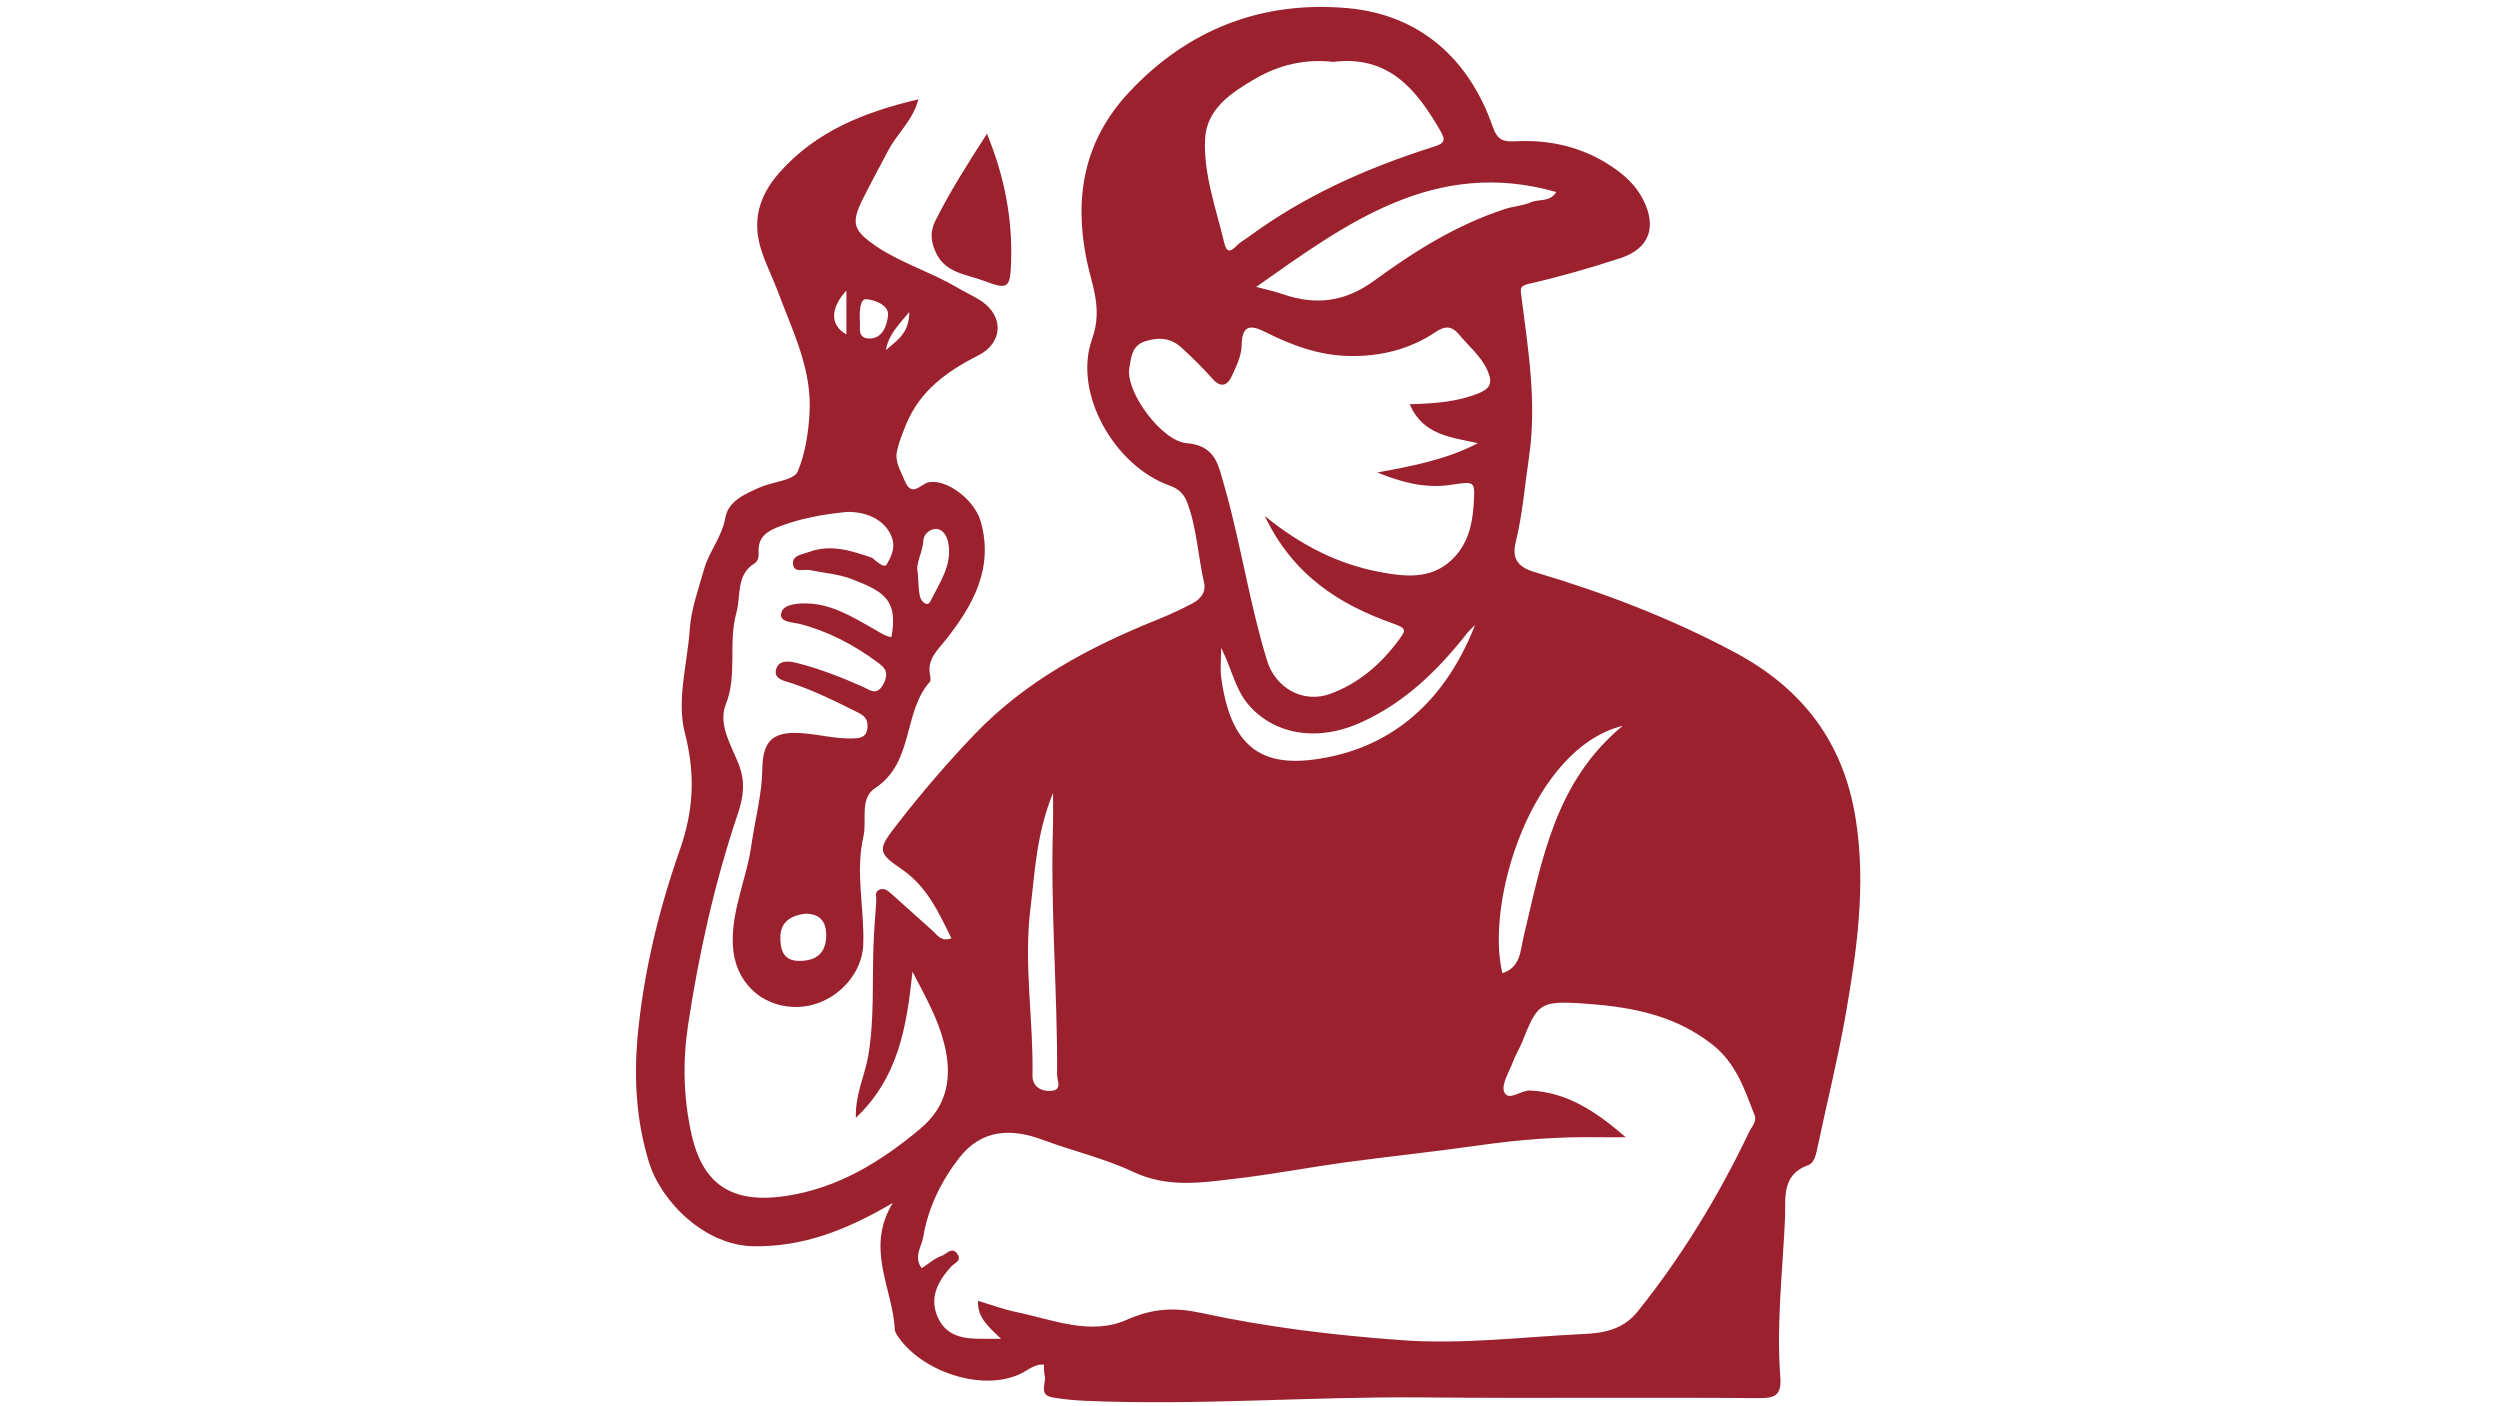<svg xmlns="http://www.w3.org/2000/svg" xmlns:xlink="http://www.w3.org/1999/xlink" width="2240" zoomAndPan="magnify" viewBox="0 0 1680 945" height="1260" preserveAspectRatio="xMidYMid meet" version="1.0"><path fill="#9c212f" d="M 1166.129 438.578 C 1122.977 415.473 1077.559 398.145 1030.895 384.328 C 1019.117 380.816 1016.059 374.359 1018.551 364.395 C 1023.195 345.477 1024.668 326.223 1027.496 307.082 C 1032.82 270.84 1027.043 235.617 1022.516 200.277 C 1021.723 193.824 1020.703 192.238 1028.176 190.539 C 1048.562 185.895 1068.84 180.004 1088.66 173.551 C 1108.367 167.207 1113.574 152.598 1104.176 134.133 C 1099.418 124.734 1091.828 117.711 1083.336 112.047 C 1063.629 98.797 1041.656 93.699 1018.098 94.945 C 1010.621 95.285 1006.316 94.492 1003.148 85.207 C 987.062 39.109 953.766 9.773 905.516 5.469 C 848.66 0.375 798.484 19.289 758.504 62.215 C 728.605 94.379 721.809 131.871 729.961 173.438 C 733.473 191.219 741.289 207.074 733.926 227.688 C 720.789 264.156 748.992 313.199 786.027 326.336 C 792.145 328.488 795.766 332 797.918 338.004 C 804.375 355.332 805.055 373.793 809.133 391.574 C 810.605 398.145 806.641 402.562 801.656 405.281 C 793.727 409.582 785.348 413.32 776.965 416.719 C 731.773 434.953 689.301 457.605 655.098 493.285 C 636.863 512.312 619.648 532.359 603.449 553.199 C 589.746 570.754 589.18 572.68 605.941 584.117 C 623.047 595.785 630.746 613.113 639.355 630.555 C 632.105 633.047 629.727 628.062 626.328 625.117 C 617.27 617.078 608.32 608.922 599.262 600.879 C 596.77 598.617 594.051 596.238 590.539 598.051 C 587.48 599.637 589.066 603.031 588.84 605.637 C 588.16 615.266 587.367 625.004 587.027 634.746 C 586.008 659.777 587.707 684.918 583.402 709.836 C 581.137 722.863 574.684 735.207 575.137 751.176 C 603.336 724.449 609.227 691.035 613.191 652.98 C 622.594 670.988 630.293 684.805 634.371 700.891 C 640.262 723.77 636.75 743.137 618.402 758.539 C 591.898 780.738 563.016 798.52 527.906 803.73 C 492.004 809.055 472.297 796.141 464.707 762.277 C 459.27 738.152 458.703 713.234 462.328 689.223 C 469.578 640.977 480.223 593.18 495.855 546.742 C 499.703 535.191 501.062 525.109 496.191 512.992 C 491.211 500.531 482.488 486.715 487.699 473.461 C 495.742 453.188 489.172 432.234 494.836 411.848 C 498.117 400.184 494.27 386.707 507.066 378.551 C 509.785 376.738 509.898 373.793 509.785 370.961 C 509.332 361.676 514.43 357.484 522.695 354.199 C 537.762 348.309 553.277 345.59 569.133 344.008 C 584.648 343.781 596.316 351.027 599.715 362.355 C 601.641 368.922 598.469 374.699 595.863 379.344 C 594.277 382.176 589.066 377.305 586.008 374.812 C 572.078 370.055 558.035 365.414 543.195 371.074 C 539.23 372.547 532.777 373.113 532.891 378.324 C 533.004 385.461 539.797 382.289 543.988 383.082 C 553.391 385.008 563.355 385.688 572.191 389.082 C 594.391 397.578 603.562 403.242 599.035 428.16 C 594.391 427.48 590.879 424.648 586.914 422.496 C 572.191 414.227 557.809 405.055 539.684 405.508 C 533.004 405.734 525.641 406.754 524.848 412.754 C 524.168 418.191 533.004 418.191 537.195 419.211 C 556.562 424.195 573.664 433.254 589.52 444.922 C 594.164 448.32 597.902 451.492 593.711 459.531 C 589.293 468.141 584.082 463.383 580.688 461.91 C 566.074 455.34 551.238 449.566 535.836 445.602 C 530.965 444.355 523.148 442.883 521.449 450.133 C 519.977 456.586 527.793 457.719 531.871 459.078 C 547.5 464.289 562.109 471.539 576.723 478.898 C 582.043 481.504 583.516 484.676 582.836 489.773 C 581.93 496 577.289 496.113 572.305 496.227 C 561.543 496.453 551.125 493.738 540.477 492.832 C 520.656 491.02 512.504 496.453 512.277 516.727 C 512.051 533.945 507.406 550.48 505.027 567.355 C 501.969 590.008 491.438 611.414 492.457 634.859 C 493.477 659.438 511.031 675.746 532.891 676.652 C 557.695 677.785 579.441 657.285 580.121 634.406 C 580.91 610.281 574.684 586.043 580.234 562.031 C 582.723 551.16 577.402 536.664 588.047 529.641 C 614.324 512.426 606.621 478.785 624.855 458.172 C 625.535 457.379 625.309 455.34 625.082 453.98 C 622.707 443.223 629.727 437.332 635.617 429.859 C 653.852 406.754 667.895 381.949 659.062 350.461 C 654.984 336.078 636.523 321.809 624.176 324.074 C 618.742 325.09 612.738 334.945 607.867 322.828 C 605.262 316.371 601.188 310.254 602.77 303.121 C 604.129 296.891 606.621 290.887 609 284.996 C 618.289 262.457 636.637 249.32 657.477 238.789 C 673.785 230.52 674.918 212.852 659.629 202.43 C 654.418 198.918 648.527 196.43 643.094 193.145 C 625.762 182.949 606.281 177.059 589.293 165.848 C 573.664 155.086 571.398 150.559 579.895 133.566 C 585.328 122.582 591.332 111.82 596.996 100.949 C 602.883 89.625 613.531 80.902 617.156 66.746 C 580.688 75.352 548.633 88.039 523.828 115.898 C 509.785 131.758 505.254 148.746 511.711 168.453 C 514.996 178.418 519.75 187.82 523.375 197.559 C 533.117 223.609 545.801 248.754 543.988 277.863 C 543.195 291.34 541.043 305.043 536.062 316.824 C 533.57 322.828 519.184 323.73 510.465 327.582 C 500.723 331.887 489.398 336.758 487.473 347.742 C 485.207 360.77 476.598 370.395 473.203 382.289 C 469.352 395.879 464.367 409.582 463.461 423.402 C 461.875 446.621 454.512 470.52 460.289 492.832 C 467.312 520.125 466.18 544.59 456.891 570.98 C 442.508 611.98 432.203 654.566 428.352 697.945 C 425.973 725.582 427.672 753.215 435.938 780.512 C 444.207 807.809 473.77 836.914 506.273 837.48 C 539.344 838.047 568.793 826.723 599.941 808.375 C 581.25 838.953 599.941 865.684 601.301 893.434 C 601.414 895.473 603.109 897.621 604.355 899.434 C 621.801 923.219 662.801 935.68 687.488 922.312 C 691.68 920.047 695.758 916.539 701.535 916.992 C 701.648 919.594 701.422 922.086 701.988 924.238 C 703.461 929.223 697.457 937.379 707.312 939.074 C 714.559 940.32 721.809 941 729.172 941.34 C 804.715 944.625 880.258 938.398 955.805 939.074 C 1031.121 939.754 1106.441 938.961 1181.645 939.527 C 1192.859 939.641 1197.273 937.719 1196.371 925.371 C 1193.652 889.809 1197.953 854.129 1199.539 818.68 C 1200.105 806.109 1196.711 789.461 1215.059 783.004 C 1219.586 781.418 1220.492 774.961 1221.625 769.863 C 1227.855 740.305 1235.219 710.855 1240.426 681.07 C 1247.902 638.031 1254.02 594.879 1247.109 550.82 C 1239.18 499.398 1211.773 463.043 1166.129 438.578 Z M 537.422 645.73 C 526.32 645.844 524.395 638.258 524.395 630.215 C 524.281 619.57 531.418 615.266 540.93 614.02 C 551.578 613.906 555.43 619.91 555.203 629.195 C 554.863 640.523 548.633 645.617 537.422 645.73 Z M 620.555 362.922 C 620.781 358.844 625.309 355.105 629.387 355.445 C 633.352 355.785 636.07 359.637 637.09 364.055 C 640.375 379.457 631.426 391.348 625.309 403.922 C 623.16 408.453 619.082 403.922 618.402 401.43 C 617.156 397.012 617.383 392.254 616.703 384.328 C 615.117 378.891 620.102 371.188 620.555 362.922 Z M 595.41 235.277 C 596.883 225.422 602.996 219.305 611.039 209.68 C 611.039 224.855 601.641 229.273 595.41 235.277 Z M 582.156 201.07 C 587.48 201.41 597.449 204.922 596.77 211.945 C 596.203 217.723 593.598 227.574 584.195 227.461 C 575.93 227.461 578.195 219.871 577.855 216.703 C 577.516 209.34 577.742 200.73 582.156 201.07 Z M 568.793 195.184 C 568.793 206.168 568.793 215.23 568.793 224.742 C 557.922 218.625 557.582 207.527 568.793 195.184 Z M 1090.469 487.734 C 1044.941 525.336 1036.219 578.004 1023.988 628.969 C 1021.609 638.824 1021.949 650.035 1009.602 654 C 997.824 605.523 1029.762 502.797 1090.469 487.734 Z M 1045.848 129.039 C 1041.43 136.059 1034.18 133.566 1028.742 135.945 C 1023.422 138.324 1017.191 138.551 1011.641 140.363 C 979.137 150.898 950.48 168.793 923.297 188.727 C 904.156 202.77 884.336 205.375 862.363 197.785 C 856.477 195.75 850.246 194.391 844.129 192.805 C 904.383 150.445 963.957 105.707 1045.848 129.039 Z M 809.812 93.359 C 810.832 72.973 827.707 62.102 843.676 52.812 C 859.871 43.414 877.77 39.449 895.891 41.602 C 933.266 36.957 951.84 60.176 967.809 87.699 C 971.66 94.379 970.98 96.191 963.277 98.684 C 918.77 112.727 876.41 131.531 838.578 159.504 C 836.086 161.316 833.145 162.902 830.992 165.168 C 827.027 169.246 824.309 170.039 822.723 163.355 C 817.285 140.25 808.68 117.258 809.812 93.359 Z M 797.352 297.797 C 780.59 296.438 755.898 262.91 758.957 247.055 C 760.203 240.711 760.203 232.219 769.719 229.273 C 779.117 226.328 787.047 227.234 794.066 233.691 C 801.316 240.371 808.34 247.281 814.906 254.645 C 820.57 260.984 824.875 258.949 827.707 252.832 C 830.766 246.262 834.277 239.125 834.391 232.105 C 834.617 217.832 840.73 218.285 850.586 223.27 C 868.254 232.105 886.375 238.898 906.875 239.238 C 927.941 239.578 947.082 234.824 964.523 223.27 C 971.094 218.852 975.512 218.738 980.836 225.195 C 987.289 233.012 995.219 239.238 999.637 249.094 C 1003.148 257.137 1001.449 260.984 994.199 264.043 C 979.703 270.047 964.41 271.18 947.309 271.633 C 956.031 292.246 974.832 293.832 993.18 297.797 C 972 308.895 949.008 313.199 925.562 317.504 C 941.309 323.957 957.504 328.375 974.492 325.883 C 991.48 323.395 991.367 322.715 990.234 339.93 C 989.328 353.52 985.93 366.316 975.738 376.059 C 961.469 389.762 943.57 387.496 926.922 384.328 C 899.625 379.117 874.824 366.996 849.906 346.723 C 869.16 386.934 900.305 406.301 936.098 418.984 C 945.496 422.27 944.816 423.629 939.949 430.082 C 927.828 446.508 912.992 459.305 893.738 466.328 C 875.844 472.781 857.266 462.59 851.492 444.016 C 839.938 406.414 834.164 367.449 823.629 329.621 C 822.383 325.203 821.137 320.789 819.891 316.484 C 816.492 305.496 810.945 298.93 797.352 297.797 Z M 991.254 419.891 C 973.02 466.781 940.516 499.398 892.039 508.914 C 851.266 516.953 827.48 505.742 820.684 455.566 C 819.891 449.793 820.57 443.902 820.57 435.293 C 827.82 449.566 829.973 462.93 838.691 473.234 C 854.891 492.492 883.656 499.738 915.371 485.129 C 943.91 471.992 965.543 451.148 984.684 427.027 C 986.609 424.422 988.988 422.27 991.254 419.891 Z M 692.473 610.395 C 695.531 585.363 696.438 560.445 707.652 532.812 C 707.652 542.551 707.766 548.102 707.652 553.766 C 705.727 610.055 710.707 666.23 710.367 722.523 C 710.367 726.148 714.219 732.828 705.84 733.055 C 698.703 733.395 693.605 729.43 693.832 722.523 C 694.512 685.145 687.828 648.109 692.473 610.395 Z M 1175.305 760.918 C 1154.801 803.844 1130.227 844.277 1100.438 881.426 C 1090.359 894 1076.652 895.926 1063.402 896.492 C 1022.855 898.414 982.648 903.625 941.535 900.566 C 896.117 897.281 851.152 891.848 806.867 882.219 C 788.859 878.367 774.473 879.273 757.258 886.863 C 732.906 897.734 707.426 886.75 682.734 881.652 C 674.465 879.953 666.422 876.895 657.25 874.18 C 656.684 885.391 664.047 891.281 672.652 899.66 C 666.762 899.66 663.367 899.66 659.969 899.66 C 648.074 899.773 636.523 898.188 630.633 886.184 C 624.062 872.594 629.953 861.266 639.242 851.074 C 641.281 848.809 646.375 847.336 643.547 842.918 C 639.809 837.141 635.957 842.918 632.785 843.938 C 628.141 845.523 624.289 849.035 619.422 852.207 C 613.645 844.617 619.422 837.594 620.441 831.141 C 623.723 811.547 632.445 793.762 644.566 778.133 C 659.516 758.879 679.336 757.973 700.855 766.016 C 720.902 773.488 742.082 778.359 761.336 787.422 C 784.895 798.633 808.453 794.668 832.125 791.836 C 855.91 789.008 879.578 784.477 903.363 781.191 C 933.605 777.113 963.957 773.941 994.199 769.641 C 1021.043 765.789 1048 763.75 1075.066 764.203 C 1079.938 764.316 1084.809 764.203 1092.508 764.203 C 1072.121 746.648 1053.207 734.074 1028.289 732.828 C 1021.949 732.488 1013.68 740.418 1010.848 733.848 C 1008.695 728.863 1014.246 720.258 1016.738 713.461 C 1018.438 708.816 1021.27 704.402 1023.082 699.758 C 1032.82 675.406 1034.52 672.574 1060.91 674.16 C 1092.508 676.086 1123.77 680.844 1150.387 701.684 C 1166.582 714.254 1172.246 731.809 1179.039 749.25 C 1180.852 753.781 1177 757.293 1175.305 760.918 Z M 1175.305 760.918 " fill-opacity="1" fill-rule="nonzero"/><path fill="#9c212f" d="M 661.215 188.727 C 677.184 194.844 678.883 193.711 679.449 176.605 C 680.469 147.387 675.258 119.297 663.254 89.852 C 650 110.465 638.336 128.812 628.594 148.293 C 624.969 155.426 625.422 161.996 628.707 169.246 C 635.051 183.629 649.207 184.195 661.215 188.727 Z M 661.215 188.727 " fill-opacity="1" fill-rule="nonzero"/></svg>